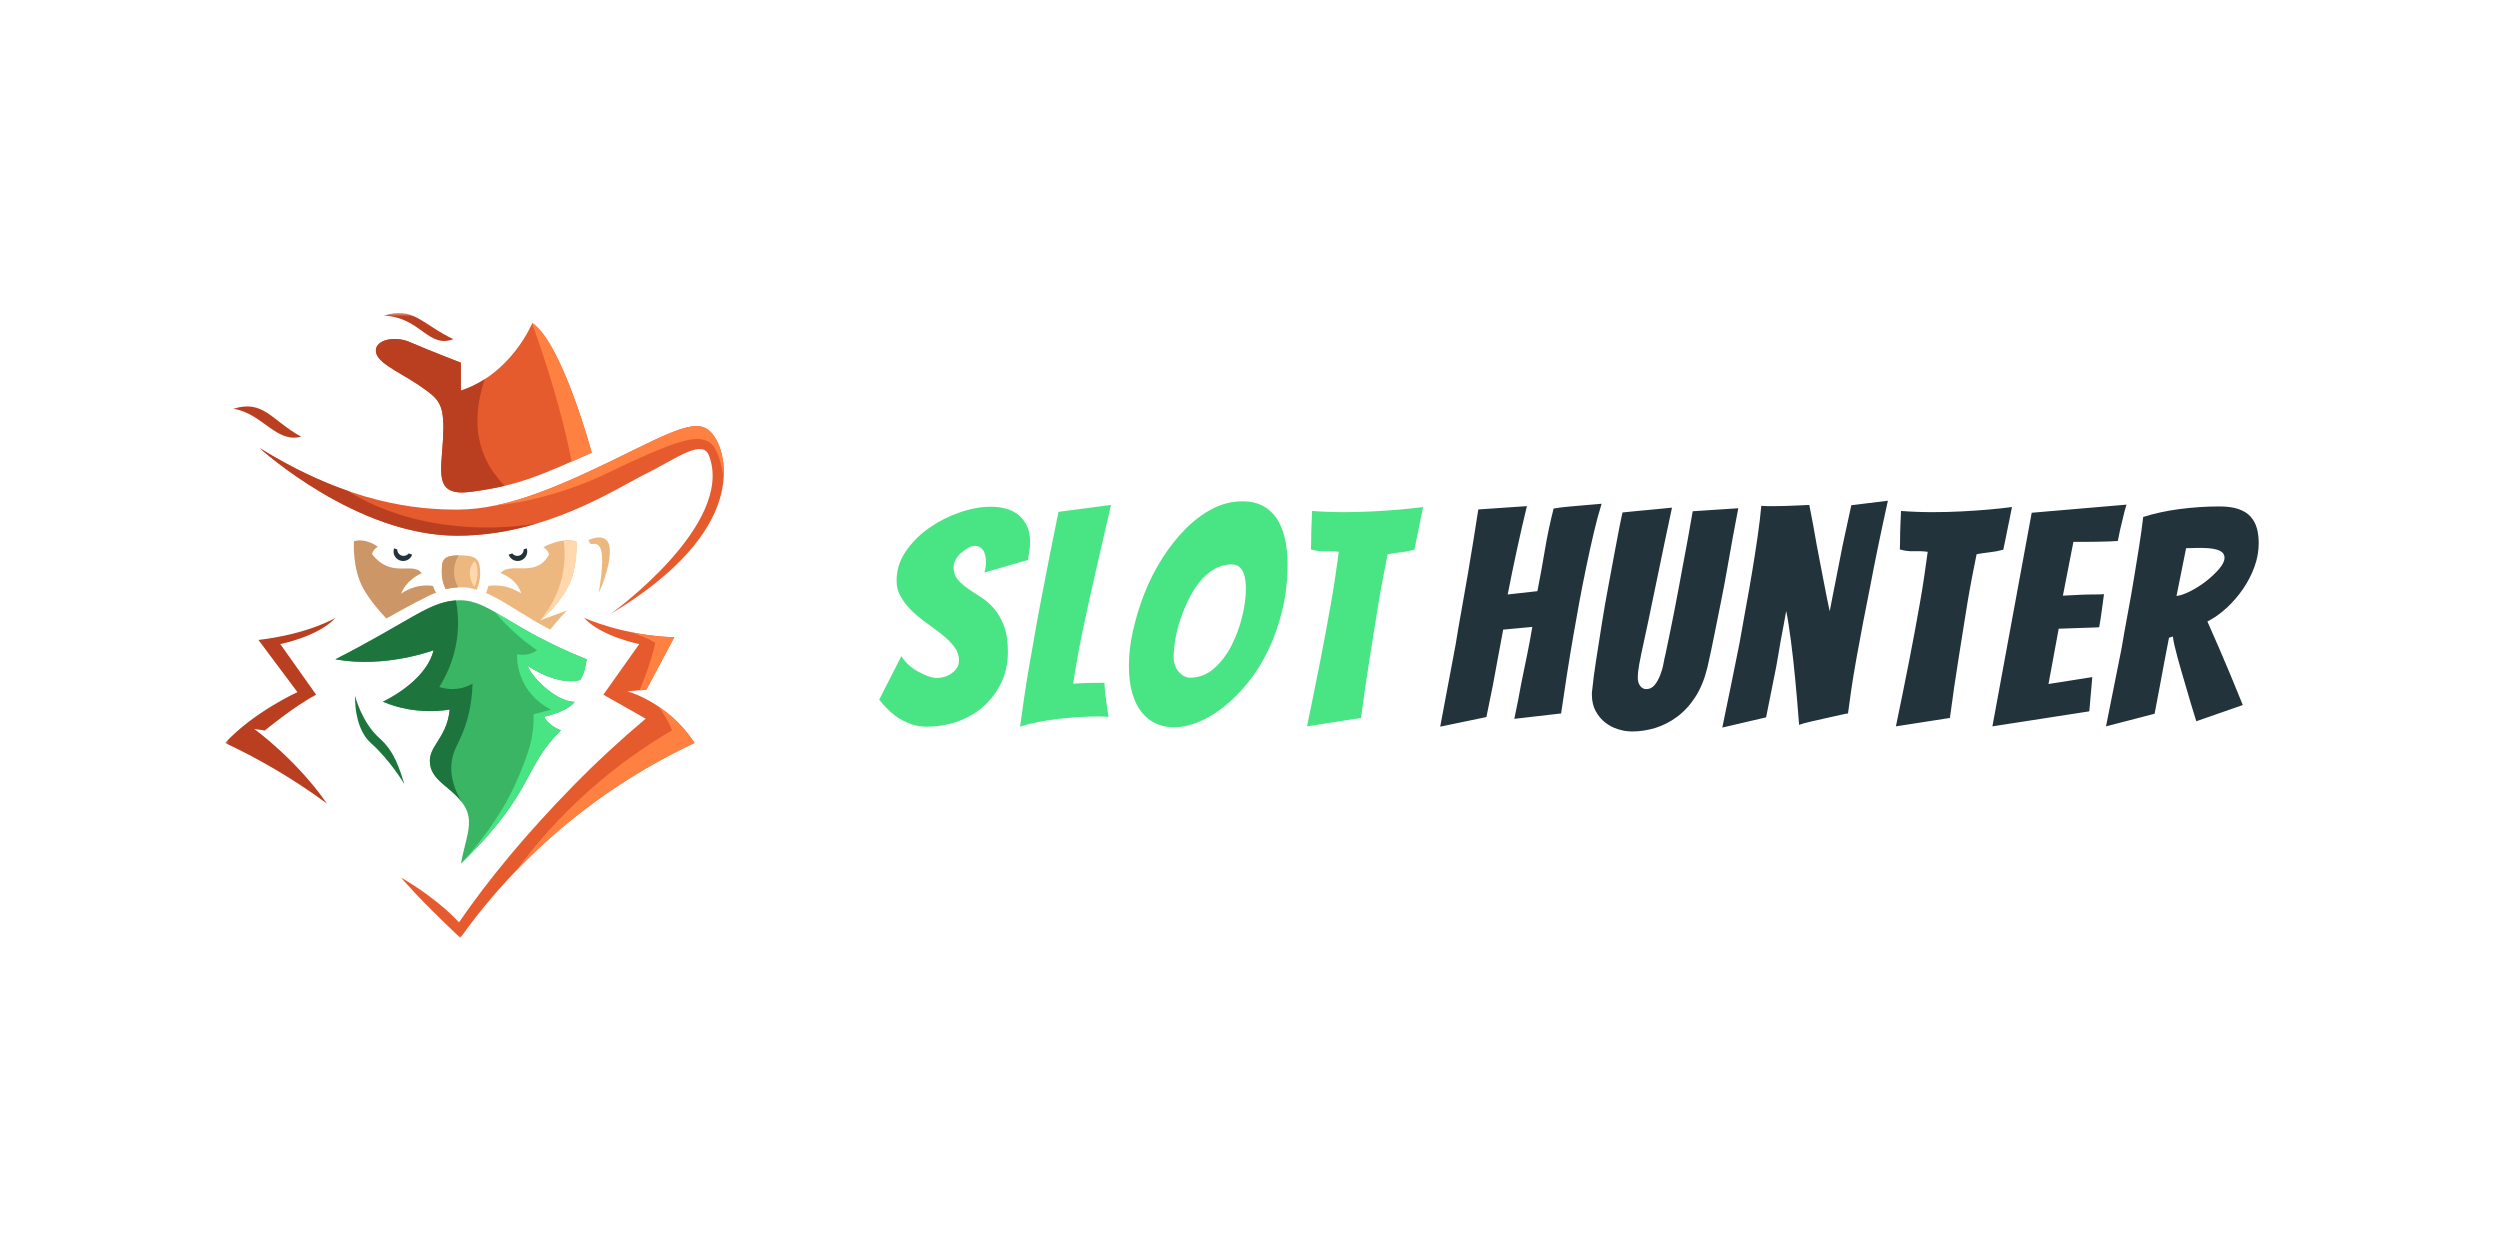 <svg width="683" height="342" viewBox="0 0 683 342" fill="none" xmlns="http://www.w3.org/2000/svg">
<mask id="mask0_15_152" style="mask-type:luminance" maskUnits="userSpaceOnUse" x="61" y="85" width="558" height="172">
<path d="M618.115 85.5H61.47V256.5H618.115V85.5Z" fill="white"/>
</mask>
<g mask="url(#mask0_15_152)">
<path fill-rule="evenodd" clip-rule="evenodd" d="M125.908 106.72V99.087C125.908 99.087 116.664 95.524 112.042 93.488C107.42 91.453 101.652 93.102 102.837 96.678C103.862 99.766 110.593 102.29 116.343 106.564C120.213 109.441 121.537 110.948 121.024 120.109C120.511 129.269 118.498 135.73 128.727 134.359C141.232 132.683 146.868 130.271 161.656 123.661C161.656 123.661 153.638 93.844 145.422 88.246C145.422 88.246 139.773 102.14 125.908 106.72Z" fill="#E65B2E"/>
<path fill-rule="evenodd" clip-rule="evenodd" d="M176.234 129.553C184.78 125.306 191.898 119.759 193.694 124.464C200.883 143.294 166.842 167.714 166.842 167.714C205.129 144.699 198.316 123.955 195.235 119.374C192.153 114.794 188.559 115.303 174.18 122.428C154.012 132.422 139.126 139.223 124.881 139.223C114.096 139.223 95.609 137.696 70.96 122.428C70.96 122.428 97.15 146.348 124.881 146.348C148.968 146.348 168.023 133.634 176.234 129.553Z" fill="#E65B2E"/>
<path fill-rule="evenodd" clip-rule="evenodd" d="M63.776 111.673C71.993 109.129 74.047 114.727 82.263 119.307C75.428 121.133 71.757 112.967 63.776 111.673Z" fill="#BA3F20"/>
<path fill-rule="evenodd" clip-rule="evenodd" d="M104.906 86.234C112.846 83.593 115.356 88.618 123.856 92.658C116.954 95.299 114.9 86.647 104.906 86.234Z" fill="#BA3F20"/>
<path fill-rule="evenodd" clip-rule="evenodd" d="M131.188 156.602C131.235 158.323 130.716 159.956 130.207 161.132C128.826 160.679 127.454 160.43 125.986 160.43C124.512 160.43 123.146 160.603 121.775 160.954C121.221 159.855 120.712 158.307 120.712 156.378C120.712 153.055 120.83 151.722 125.781 151.722C130.731 151.722 131.101 153.305 131.188 156.602Z" fill="#ECB87F"/>
<path fill-rule="evenodd" clip-rule="evenodd" d="M124.043 156.267C124.054 158.037 124.613 159.458 125.173 160.45C124.002 160.501 122.888 160.669 121.773 160.954C121.219 159.855 120.711 158.308 120.711 156.379C120.711 153.162 120.823 151.809 125.312 151.727C124.696 152.74 124.028 154.297 124.043 156.267Z" fill="#ECB87F"/>
<path fill-rule="evenodd" clip-rule="evenodd" d="M125.704 163.993C133.85 163.993 138.931 171.608 160.282 180.125C160.282 180.125 159.822 183.963 158.512 185.768C152.135 187.489 144.224 181.932 144.224 181.932C144.607 184.078 151.332 191.607 156.958 191.739C156.958 191.739 155.723 194.149 148.636 195.81C149.826 198.31 153.247 199.533 153.247 199.533C142.915 209.518 146.105 216.373 125.952 235.919C126.909 229.981 129.493 225.121 127.204 220.772C124.568 215.764 119.147 214.185 117.722 209.857C116.066 203.986 122.024 202.467 122.858 193.835C122.858 193.835 113.827 195.697 104.606 191.692C104.606 191.692 116.332 186.389 118.45 177.645C118.45 177.645 105.315 182.614 91.621 180.125C112.831 169.295 117.558 163.993 125.704 163.993Z" fill="#3AB563"/>
<path fill-rule="evenodd" clip-rule="evenodd" d="M97.012 190.14C97.012 190.14 98.756 197.315 103.752 201.741C107.856 205.377 109.129 210.105 110.501 214.265C110.501 214.265 106.575 207.665 101.347 203.03C96.588 198.81 97.012 190.14 97.012 190.14Z" fill="#1D753D"/>
<path fill-rule="evenodd" clip-rule="evenodd" d="M159.542 168.768C159.542 168.768 170.187 173.686 184.209 174.099L176.584 188.437L171.358 188.85C171.358 188.85 182.521 191.83 189.743 202.975C181.42 206.872 171.828 212.207 161.892 219.531C144.93 232.036 133.315 245.665 125.755 256.229C113.818 244.961 109.582 239.756 109.582 239.756C120.113 245.905 125.398 251.982 125.398 251.982C133.337 240.408 143.736 227.836 156.355 214.929C163.168 207.961 169.915 201.792 176.395 196.347C172.543 194.162 168.691 191.979 164.839 189.794L174.64 175.959C174.64 175.959 164.215 173.923 159.542 168.768Z" fill="#E65B2E"/>
<path fill-rule="evenodd" clip-rule="evenodd" d="M91.671 168.769C91.671 168.769 84.634 173.136 70.613 174.838L81.252 189.087C81.252 189.087 69.388 194.473 61.47 202.976C69.793 206.874 79.385 212.208 89.32 219.532C80.865 207.37 69.44 199.143 69.44 199.143L72.325 199.58C72.325 199.58 80.473 192.867 86.374 189.795L76.573 175.96C76.573 175.96 86.998 173.924 91.671 168.769Z" fill="#BA3F20"/>
<path fill-rule="evenodd" clip-rule="evenodd" d="M160.745 147.602C161.52 147.09 166.362 145.249 166.595 150.03C166.851 155.277 163.563 162.004 163.563 162.004C165.552 150.073 164.161 148.148 161.706 148.655C161.156 148.74 160.745 147.602 160.745 147.602Z" fill="#ECB87F"/>
<path fill-rule="evenodd" clip-rule="evenodd" d="M161.655 123.66C159.673 124.545 157.855 125.359 156.166 126.102C153.084 109.873 146.891 92.483 145.371 88.345C145.406 88.279 145.422 88.248 145.422 88.248C153.639 93.847 161.655 123.66 161.655 123.66Z" fill="#FF8142"/>
<path fill-rule="evenodd" clip-rule="evenodd" d="M137.856 132.729C135.109 133.375 132.182 133.894 128.726 134.357C118.497 135.732 120.51 129.268 121.024 120.107C121.537 110.946 120.212 109.44 116.34 106.565C110.593 102.29 103.861 99.765 102.839 96.676C101.652 93.104 107.42 91.454 112.041 93.49C116.663 95.526 125.907 99.089 125.907 99.089V106.722C128.315 105.929 130.472 104.85 132.398 103.613C130.58 109.369 128.336 119.161 134.344 128.342C135.089 129.482 136.496 131.294 137.856 132.729Z" fill="#BA3F20"/>
<path fill-rule="evenodd" clip-rule="evenodd" d="M193.474 120.624C190.751 119.409 188.024 118.523 166.479 129.001C149.769 137.129 135.203 138.117 135.203 138.117L135.208 138.112C146.5 135.812 158.805 130.045 174.18 122.427C188.559 115.302 192.154 114.793 195.235 119.373C196.396 121.099 198.087 125.119 197.697 130.689C197.697 130.689 196.706 122.066 193.474 120.624Z" fill="#FF8142"/>
<path fill-rule="evenodd" clip-rule="evenodd" d="M146.372 143.111C139.86 145.035 132.629 146.348 124.88 146.348C97.581 146.348 71.776 123.171 70.98 122.443C79.889 127.96 87.998 131.68 95.224 134.184C95.224 134.184 95.229 134.184 95.234 134.189C95.727 134.545 114.435 147.773 146.372 143.111Z" fill="#BA3F20"/>
<path fill-rule="evenodd" clip-rule="evenodd" d="M124.043 156.267C124.054 158.037 124.613 159.458 125.173 160.45C124.002 160.501 122.888 160.669 121.773 160.954C121.219 159.855 120.711 158.308 120.711 156.379C120.711 153.162 120.823 151.809 125.312 151.727C124.696 152.74 124.028 154.297 124.043 156.267Z" fill="#CC9666"/>
<path fill-rule="evenodd" clip-rule="evenodd" d="M144.225 181.932C144.605 184.079 151.332 191.607 156.96 191.739C156.96 191.739 155.723 194.151 148.636 195.81C149.827 198.309 153.248 199.531 153.248 199.531C142.915 209.516 146.104 216.371 125.953 235.919C128.577 233.044 134.555 226.204 138.956 217.923C141.036 214.005 142.468 210.325 142.997 208.956C144.682 204.584 145.113 202.421 145.272 201.566C145.755 198.94 145.822 196.706 145.786 195.134C147.378 194.711 148.975 194.289 150.567 193.861C149.206 193.2 145.657 191.235 143.311 187.011C141.375 183.525 141.231 180.247 141.262 178.716C141.811 178.848 142.669 178.975 143.696 178.843C145.159 178.654 146.202 178.023 146.726 177.657C143.598 175.514 140.209 172.746 136.938 169.183C136.327 168.516 135.746 167.85 135.192 167.193C140.471 170.196 147.424 175 160.283 180.125C160.283 180.125 159.821 183.963 158.511 185.769C152.133 187.49 144.225 181.932 144.225 181.932Z" fill="#49E484"/>
<path fill-rule="evenodd" clip-rule="evenodd" d="M123.416 207.994C122.784 212.524 124.586 216.539 126.255 219.257C123.437 215.389 118.994 213.714 117.72 209.857C116.067 203.989 122.024 202.467 122.856 193.836C122.856 193.836 113.828 195.698 104.604 191.693C104.604 191.693 116.329 186.39 118.45 177.647C118.45 177.647 105.314 182.614 91.623 180.125C111.815 169.814 117.063 164.511 124.551 164.033H124.561C125.038 166.532 125.408 170.033 124.895 174.145C124.109 180.431 121.644 185.092 120.001 187.688C120.941 187.993 122.687 188.431 124.864 188.177C126.81 187.947 128.274 187.255 129.106 186.782C128.936 192.68 127.658 197.042 126.486 199.983C125.085 203.51 123.832 204.986 123.416 207.994Z" fill="#1D753D"/>
<path fill-rule="evenodd" clip-rule="evenodd" d="M189.744 202.976C181.419 206.874 171.827 212.208 161.89 219.531C156.549 223.465 151.737 227.517 147.418 231.547C147.115 231.827 146.818 232.107 146.525 232.387C146.228 232.667 145.93 232.947 145.642 233.232C145.242 233.614 144.851 233.995 144.46 234.377C144.071 234.754 143.69 235.135 143.31 235.517C142.931 235.899 142.555 236.275 142.181 236.657C141.816 237.029 141.457 237.405 141.092 237.777C146.155 230.886 152.703 223.292 161.068 215.862C168.977 208.844 176.762 203.526 183.602 199.531C183.602 199.531 182.616 196.732 180.002 193.088C183.099 195.184 186.534 198.207 189.405 202.462C189.539 202.661 189.651 202.834 189.744 202.976ZM184.208 174.1L176.582 188.436L174.739 188.584C175.961 185.891 178.113 179.911 179.016 175.667C179.016 175.667 178.308 174.847 172.407 172.705C174.533 173.143 176.865 173.519 179.344 173.774C180.906 173.937 182.534 174.049 184.208 174.1Z" fill="#FF8142"/>
<path fill-rule="evenodd" clip-rule="evenodd" d="M119.144 161.92C117.288 162.491 110.135 166.364 105.56 168.974C103.788 167.137 101.107 164.089 99.228 160.73C96.193 155.31 96.691 147.859 96.691 147.859C100.049 146.897 103.203 149.37 103.203 149.37C101.662 150.388 101.662 151.406 101.662 151.406C106.983 158.25 112.726 153.267 115.207 156.608C115.207 156.608 111.19 158.168 109.581 162.187C114.05 159.113 118.32 160.089 118.32 160.089C118.604 161.132 119.144 161.92 119.144 161.92Z" fill="#CC9666"/>
<path fill-rule="evenodd" clip-rule="evenodd" d="M147.555 169.478L154.893 166.791C154.765 166.919 152.495 169.234 150.328 172.003C144.099 168.909 137.368 163.876 132.785 162.014C132.785 162.014 133.278 160.787 133.417 160.089C133.417 160.089 137.653 159.106 142.392 162.096C141.026 157.867 136.727 156.588 136.727 156.588C139.598 153.267 146.371 158.069 149.97 151.537C149.97 151.537 149.97 150.519 148.429 149.501C148.429 149.501 153.172 146.73 157.487 147.905C157.487 147.905 157.985 155.356 154.949 160.776C151.915 166.201 147.555 169.478 147.555 169.478Z" fill="#ECB87F"/>
<path fill-rule="evenodd" clip-rule="evenodd" d="M154.947 160.776C152.004 166.033 147.824 169.27 147.562 169.469C149.339 167.372 152.472 163.086 153.724 156.842C154.454 153.213 154.306 149.958 154.003 147.684C155.153 147.516 156.369 147.6 157.438 147.895C157.453 147.895 157.468 147.9 157.483 147.905C157.483 147.905 157.982 155.356 154.947 160.776ZM130.462 156.494C130.5 157.93 130.067 159.293 129.643 160.274C129.467 160.214 127.768 157.731 128.585 155.178C128.835 154.396 129.198 153.755 129.566 153.267C130.312 153.934 130.423 155.004 130.462 156.494Z" fill="#FFD8AD"/>
<path fill-rule="evenodd" clip-rule="evenodd" d="M112.607 151.534C112.124 152.887 110.63 153.595 109.264 153.117C107.898 152.638 107.184 151.162 107.667 149.808L108.534 150.114V150.149C108.534 151.101 109.315 151.87 110.27 151.87C110.83 151.87 111.328 151.605 111.647 151.198L112.607 151.534ZM142.299 153.117C140.933 153.595 139.439 152.887 138.956 151.534L139.953 151.188C140.266 151.605 140.769 151.87 141.334 151.87C142.289 151.87 143.065 151.101 143.065 150.149C143.065 150.134 143.065 150.114 143.06 150.098L143.897 149.808C144.379 151.162 143.665 152.638 142.299 153.117Z" fill="#22333B"/>
<path d="M253.065 198.524C256.179 198.524 259.089 198.032 261.793 197.047C264.498 196.062 266.848 194.666 268.842 192.861C270.836 191.055 272.421 188.907 273.596 186.417C274.77 183.928 275.358 181.151 275.358 178.086C275.358 175.186 274.989 172.792 274.251 170.904C273.514 169.016 272.599 167.443 271.506 166.185C270.413 164.926 269.225 163.9 267.94 163.107C266.656 162.313 265.468 161.533 264.375 160.767C263.282 160.001 262.367 159.18 261.63 158.305C260.892 157.429 260.523 156.335 260.523 155.022C260.523 154.201 260.742 153.435 261.179 152.723C261.616 152.012 262.149 151.397 262.777 150.877C263.405 150.357 264.034 149.933 264.662 149.604C265.29 149.276 265.823 149.112 266.26 149.112C267.189 149.112 267.94 149.481 268.514 150.22C269.088 150.959 269.375 152.149 269.375 153.791C269.375 154.228 269.334 154.666 269.252 155.104C269.17 155.542 269.074 155.979 268.965 156.417L280.849 152.97C280.958 152.094 281.081 151.273 281.218 150.507C281.355 149.741 281.423 148.975 281.423 148.209C281.423 146.403 281.136 144.899 280.562 143.695C279.989 142.491 279.224 141.492 278.267 140.699C277.311 139.905 276.177 139.331 274.866 138.975C273.555 138.619 272.161 138.442 270.686 138.442C268.009 138.442 265.168 138.961 262.162 140.001C259.157 141.041 256.384 142.45 253.843 144.228C251.303 146.007 249.185 148.127 247.491 150.589C245.798 153.052 244.951 155.706 244.951 158.551C244.951 160.302 245.388 161.889 246.262 163.312C247.136 164.735 248.188 166.02 249.418 167.17C250.647 168.319 251.999 169.413 253.475 170.453C254.95 171.492 256.316 172.518 257.573 173.531C258.829 174.543 259.881 175.61 260.728 176.732C261.575 177.854 261.998 179.071 261.998 180.384C261.998 181.151 261.821 181.821 261.466 182.395C261.11 182.97 260.632 183.476 260.031 183.914C259.43 184.352 258.775 184.68 258.064 184.899C257.354 185.118 256.671 185.227 256.015 185.227C255.25 185.227 254.39 185.049 253.434 184.694C252.477 184.338 251.521 183.887 250.565 183.339C249.609 182.792 248.748 182.149 247.983 181.41C247.218 180.672 246.645 179.947 246.262 179.235L240.197 191.137C242.219 193.709 244.322 195.583 246.508 196.759C248.694 197.936 250.879 198.524 253.065 198.524ZM278.691 198.524C280.166 198.032 281.819 197.608 283.649 197.252C285.48 196.896 287.351 196.609 289.264 196.39C291.176 196.171 293.075 196.007 294.96 195.898C296.845 195.788 298.635 195.733 300.328 195.733C300.765 195.733 301.189 195.747 301.599 195.774L302.224 195.805L302.869 195.815C302.814 195.597 302.746 195.173 302.664 194.543C302.582 193.914 302.473 193.189 302.336 192.368C302.2 191.547 302.077 190.631 301.968 189.618C301.858 188.606 301.776 187.58 301.722 186.54C300.52 186.54 299.14 186.554 297.583 186.581C296.025 186.609 294.564 186.677 293.198 186.787C293.471 184.871 293.826 182.683 294.263 180.22C294.7 177.758 295.192 175.213 295.739 172.587C296.285 169.96 296.859 167.265 297.46 164.502C298.061 161.739 298.662 159.071 299.263 156.499C300.629 150.48 302.05 144.297 303.525 137.949L289.182 139.837C287.652 147.279 286.204 154.584 284.838 161.752C284.237 164.762 283.649 167.908 283.076 171.191C282.502 174.475 281.928 177.731 281.355 180.959C280.781 184.187 280.275 187.307 279.838 190.316C279.401 193.326 279.019 196.062 278.691 198.524ZM320.709 198.688C322.84 198.688 325.08 198.209 327.43 197.252C329.779 196.294 332.102 194.899 334.396 193.066C336.691 191.233 338.891 189.017 340.994 186.417C343.098 183.818 344.942 180.863 346.527 177.553C348.111 174.242 349.382 170.603 350.338 166.636C351.294 162.669 351.772 158.442 351.772 153.955C351.772 151.93 351.581 149.905 351.199 147.881C350.816 145.856 350.174 144.037 349.272 142.422C348.371 140.808 347.114 139.495 345.502 138.483C343.89 137.47 341.855 136.964 339.396 136.964C336.555 136.964 333.823 137.648 331.2 139.016C328.577 140.384 326.118 142.231 323.824 144.557C321.529 146.882 319.425 149.55 317.513 152.559C315.6 155.569 313.988 158.743 312.677 162.081C311.366 165.419 310.327 168.784 309.563 172.176C308.798 175.569 308.415 178.798 308.415 181.862C308.415 184.817 308.729 187.348 309.358 189.454C309.986 191.561 310.847 193.285 311.939 194.625C313.032 195.966 314.316 196.978 315.791 197.662C317.267 198.346 318.906 198.688 320.709 198.688ZM325.135 185.145C324.479 185.145 323.865 184.967 323.291 184.612C322.717 184.256 322.239 183.832 321.857 183.339C321.474 182.847 321.174 182.272 320.955 181.616C320.736 180.959 320.627 180.33 320.627 179.728C320.627 178.415 320.764 176.855 321.037 175.049C321.31 173.243 321.761 171.397 322.389 169.509C323.018 167.621 323.769 165.761 324.643 163.927C325.517 162.094 326.542 160.453 327.717 159.003C328.891 157.553 330.216 156.39 331.692 155.514C333.167 154.639 334.779 154.201 336.527 154.201C337.402 154.201 338.098 154.433 338.617 154.899C339.136 155.364 339.519 155.925 339.765 156.581C340.011 157.238 340.175 157.949 340.257 158.715C340.338 159.481 340.379 160.193 340.379 160.849C340.379 163.148 340.038 165.692 339.355 168.483C338.672 171.274 337.702 173.9 336.445 176.363C335.189 178.825 333.604 180.904 331.692 182.601C329.779 184.297 327.594 185.145 325.135 185.145ZM357.072 198.442L371.825 196.144C372.59 190.343 373.41 184.735 374.284 179.317C374.666 177.019 375.049 174.611 375.431 172.094C375.814 169.577 376.21 167.101 376.62 164.666C377.03 162.231 377.453 159.878 377.89 157.607C378.327 155.336 378.737 153.271 379.12 151.41C380.322 151.191 381.537 151.013 382.767 150.877C383.996 150.74 385.212 150.507 386.414 150.179C386.633 149.249 386.865 148.127 387.111 146.814C387.357 145.5 387.616 144.215 387.889 142.956L388.791 138.524C386.66 138.797 384.488 139.03 382.275 139.221C380.062 139.413 377.658 139.577 375.063 139.714C372.467 139.851 369.776 139.919 366.989 139.919C365.569 139.919 364.148 139.892 362.728 139.837C361.307 139.782 359.886 139.7 358.466 139.591C358.411 141.013 358.356 142.354 358.302 143.613C358.247 144.762 358.22 145.911 358.22 147.06C358.22 148.209 358.192 149.221 358.138 150.097C359.395 150.48 360.665 150.644 361.949 150.589C363.233 150.535 364.503 150.589 365.76 150.754C365.487 152.778 365.173 155.008 364.818 157.443C364.462 159.878 364.053 162.395 363.588 164.994C363.124 167.594 362.646 170.234 362.154 172.915C361.662 175.596 361.17 178.168 360.679 180.631C359.531 186.486 358.329 192.423 357.072 198.442Z" fill="#49E484"/>
<path d="M393.463 198.524L406.084 195.898L407.888 187.033C408.325 184.571 408.803 181.971 409.322 179.235C409.841 176.499 410.292 174.092 410.674 172.012L418.624 171.274C418.297 173.298 417.846 175.733 417.272 178.579C416.698 181.424 416.138 184.16 415.592 186.787C415.045 189.906 414.417 193.107 413.707 196.39L426.493 194.913C427.531 187.635 428.651 180.521 429.853 173.572C430.345 170.672 430.891 167.607 431.492 164.379C432.093 161.15 432.721 157.963 433.377 154.817C434.033 151.67 434.702 148.633 435.385 145.706C436.068 142.778 436.792 140.083 437.557 137.621C437.557 137.621 437.106 137.662 436.205 137.744C435.303 137.826 434.197 137.922 432.885 138.031C431.574 138.141 430.153 138.264 428.623 138.401C427.094 138.537 425.7 138.715 424.444 138.934C423.46 142.819 422.668 146.581 422.067 150.22C421.466 153.859 420.783 157.621 420.018 161.506L411.904 162.409C412.669 158.469 413.502 154.42 414.403 150.261C415.305 146.102 416.22 142.108 417.149 138.277L403.872 139.18C403.489 141.697 403.052 144.475 402.56 147.511C402.068 150.548 401.549 153.681 401.003 156.91C400.457 160.138 399.883 163.408 399.282 166.718C398.681 170.029 398.134 173.216 397.643 176.281C396.277 183.558 394.883 190.973 393.463 198.524ZM445.89 199.837C448.021 199.837 450.152 199.509 452.283 198.853C454.414 198.196 456.422 197.156 458.307 195.733C460.192 194.311 461.831 192.505 463.224 190.316C464.618 188.127 465.697 185.473 466.462 182.354C467.063 179.728 467.677 176.841 468.306 173.695C468.934 170.549 469.576 167.347 470.232 164.092C470.888 160.836 471.475 157.703 471.994 154.693C472.513 151.684 472.991 149.003 473.428 146.65C473.865 144.297 474.221 142.409 474.494 140.986C474.767 139.563 474.904 138.852 474.904 138.852L462.446 139.673C461.571 144.817 460.67 149.796 459.741 154.611C459.358 156.691 458.962 158.825 458.553 161.014C458.143 163.202 457.733 165.35 457.323 167.457C456.913 169.564 456.504 171.588 456.094 173.531C455.684 175.473 455.315 177.238 454.987 178.825C454.823 179.427 454.646 180.261 454.455 181.328C454.263 182.395 453.963 183.449 453.553 184.489C453.143 185.528 452.638 186.417 452.037 187.156C451.436 187.895 450.671 188.264 449.742 188.264C449.086 188.264 448.54 187.977 448.103 187.402C447.666 186.828 447.447 186.103 447.447 185.227C447.447 184.133 447.57 182.915 447.816 181.575C448.062 180.234 448.28 179.126 448.471 178.25C448.663 177.375 448.909 176.239 449.209 174.844C449.51 173.449 449.865 171.793 450.275 169.878C450.684 167.963 451.121 165.856 451.586 163.558C452.05 161.26 452.528 158.962 453.02 156.663C454.113 151.301 455.37 145.309 456.79 138.688C455.151 138.852 453.485 139.016 451.791 139.18C450.425 139.29 448.95 139.427 447.365 139.591C445.78 139.755 444.414 139.892 443.267 140.001C443.158 140.439 442.912 141.602 442.529 143.49C442.147 145.377 441.696 147.744 441.177 150.589C440.658 153.435 440.071 156.595 439.415 160.07C438.759 163.544 438.158 167.005 437.612 170.453C437.065 173.9 436.546 177.211 436.055 180.385C435.563 183.558 435.208 186.267 434.989 188.51C434.934 188.729 434.907 188.948 434.907 189.167V189.824C434.907 191.52 435.249 192.997 435.932 194.256C436.615 195.515 437.475 196.554 438.513 197.375C439.551 198.196 440.726 198.811 442.038 199.222C443.349 199.632 444.633 199.837 445.89 199.837ZM470.532 198.77L482.498 195.98C483.318 191.985 484.083 188.155 484.793 184.489C485.121 182.956 485.422 181.356 485.695 179.687C485.968 178.018 486.241 176.417 486.515 174.885C486.788 173.353 487.061 171.903 487.334 170.535C487.607 169.167 487.826 167.963 487.99 166.923C488.208 167.963 488.427 169.194 488.646 170.617C488.864 172.04 489.083 173.572 489.301 175.213C489.52 176.855 489.725 178.565 489.916 180.343C490.107 182.122 490.285 183.859 490.449 185.556C490.831 189.495 491.186 193.654 491.514 198.032C492.224 197.758 493.304 197.457 494.752 197.129L499.095 196.144C500.543 195.816 501.827 195.528 502.948 195.282C504.068 195.036 504.71 194.913 504.874 194.913C505.092 193.162 505.393 190.987 505.775 188.387C506.158 185.788 506.622 182.97 507.168 179.933C507.715 176.896 508.302 173.722 508.931 170.412C509.559 167.101 510.201 163.832 510.857 160.603C512.277 153.107 513.917 145.172 515.774 136.8L505.775 138.031C504.956 141.807 504.163 145.473 503.398 149.03C503.07 150.617 502.756 152.217 502.456 153.832C502.155 155.446 501.841 157.046 501.513 158.633C501.185 160.22 500.885 161.739 500.612 163.189C500.338 164.639 500.093 165.911 499.874 167.005C499.382 164.707 498.822 161.917 498.194 158.633C497.566 155.35 496.951 152.149 496.35 149.03C495.749 145.473 495.066 141.78 494.301 137.949C493.044 138.004 491.869 138.059 490.776 138.113C489.684 138.168 488.591 138.209 487.498 138.236C486.405 138.264 485.476 138.277 484.711 138.277H482.99C482.499 138.277 481.897 138.25 481.187 138.195C480.969 140.658 480.641 143.407 480.204 146.444C479.767 149.481 479.275 152.655 478.728 155.966C478.182 159.276 477.595 162.628 476.966 166.021C476.338 169.413 475.75 172.696 475.204 175.87C473.729 183.257 472.172 190.891 470.532 198.77ZM517.96 198.442L532.713 196.144C533.478 190.344 534.297 184.735 535.171 179.317C535.554 177.019 535.936 174.612 536.319 172.094C536.701 169.577 537.098 167.101 537.507 164.666C537.917 162.231 538.341 159.878 538.778 157.607C539.215 155.336 539.625 153.271 540.007 151.41C541.209 151.191 542.425 151.014 543.654 150.877C544.884 150.74 546.099 150.507 547.302 150.179C547.52 149.249 547.752 148.127 547.998 146.814C548.244 145.501 548.504 144.215 548.777 142.956L549.678 138.524C547.547 138.797 545.375 139.03 543.163 139.221C540.95 139.413 538.546 139.577 535.95 139.714C533.355 139.851 530.664 139.919 527.877 139.919C526.456 139.919 525.036 139.892 523.615 139.837C522.194 139.782 520.774 139.7 519.353 139.591C519.299 141.013 519.244 142.354 519.189 143.613C519.135 144.762 519.107 145.911 519.107 147.06C519.107 148.209 519.08 149.221 519.025 150.097C520.282 150.48 521.552 150.644 522.837 150.589C524.121 150.535 525.391 150.589 526.648 150.754C526.374 152.778 526.06 155.008 525.705 157.443C525.35 159.878 524.94 162.395 524.476 164.995C524.011 167.594 523.533 170.234 523.041 172.915C522.55 175.597 522.058 178.168 521.566 180.631C520.419 186.486 519.217 192.423 517.96 198.442ZM544.324 198.442L570.797 194.338L571.616 184.981L559.65 186.869L562.437 171.766C564.131 171.711 565.688 171.657 567.109 171.602C568.365 171.547 569.608 171.506 570.838 171.479C572.067 171.451 572.955 171.41 573.501 171.356C573.775 169.824 574.007 168.319 574.198 166.841C574.389 165.364 574.594 163.859 574.813 162.327C574.212 162.382 573.283 162.409 572.026 162.409C570.769 162.409 569.54 162.436 568.338 162.491C566.863 162.546 565.278 162.628 563.584 162.737L566.453 148.045H569.526C570.701 148.045 571.862 148.031 573.01 148.004C574.157 147.977 575.236 147.949 576.247 147.922C577.258 147.895 578.037 147.853 578.583 147.799C578.747 146.923 578.952 145.925 579.198 144.803C579.444 143.681 579.703 142.6 579.976 141.561C580.249 140.302 580.577 139.071 580.96 137.867L555.06 140.083L544.324 198.442ZM575.359 198.442L588.637 194.995C589.128 192.368 589.62 189.769 590.112 187.197C590.494 185.008 590.918 182.737 591.382 180.385C591.847 178.032 592.243 175.98 592.571 174.229L593.636 173.9C593.691 174.502 593.827 175.282 594.046 176.239C594.265 177.197 594.538 178.278 594.866 179.482C595.194 180.685 595.549 181.958 595.931 183.298C596.314 184.639 596.696 185.939 597.079 187.197C597.953 190.261 598.936 193.545 600.029 197.047L612.733 192.614C611.585 189.878 610.465 187.142 609.373 184.406C608.389 182.053 607.337 179.577 606.217 176.978C605.097 174.379 604.045 171.985 603.062 169.796C604.974 168.811 606.764 167.539 608.43 165.979C610.097 164.42 611.572 162.696 612.856 160.808C614.14 158.921 615.164 156.923 615.929 154.817C616.694 152.71 617.077 150.562 617.077 148.373C617.077 146.896 616.913 145.555 616.585 144.351C616.257 143.148 615.697 142.094 614.905 141.191C614.113 140.288 613.02 139.591 611.627 139.098C610.233 138.606 608.471 138.36 606.34 138.36C602.788 138.36 599.21 138.592 595.603 139.057C591.997 139.522 588.637 140.247 585.522 141.232C585.249 143.64 584.88 146.308 584.416 149.235C583.951 152.163 583.46 155.2 582.94 158.346C582.421 161.492 581.861 164.666 581.26 167.867C580.659 171.068 580.113 174.146 579.621 177.101C578.255 184.051 576.834 191.164 575.359 198.442ZM594.62 162.819L597.243 149.769C597.734 149.769 598.294 149.755 598.923 149.728C599.551 149.7 600.166 149.687 600.767 149.687C601.641 149.687 602.488 149.714 603.308 149.769C604.127 149.823 604.878 149.947 605.561 150.138C606.244 150.33 606.777 150.603 607.16 150.959C607.542 151.315 607.733 151.793 607.733 152.395C607.733 153.271 607.242 154.283 606.258 155.432C605.275 156.581 604.1 157.689 602.734 158.756C601.368 159.823 599.934 160.74 598.431 161.506C596.928 162.272 595.658 162.71 594.62 162.819Z" fill="#22333B"/>
</g>
</svg>
